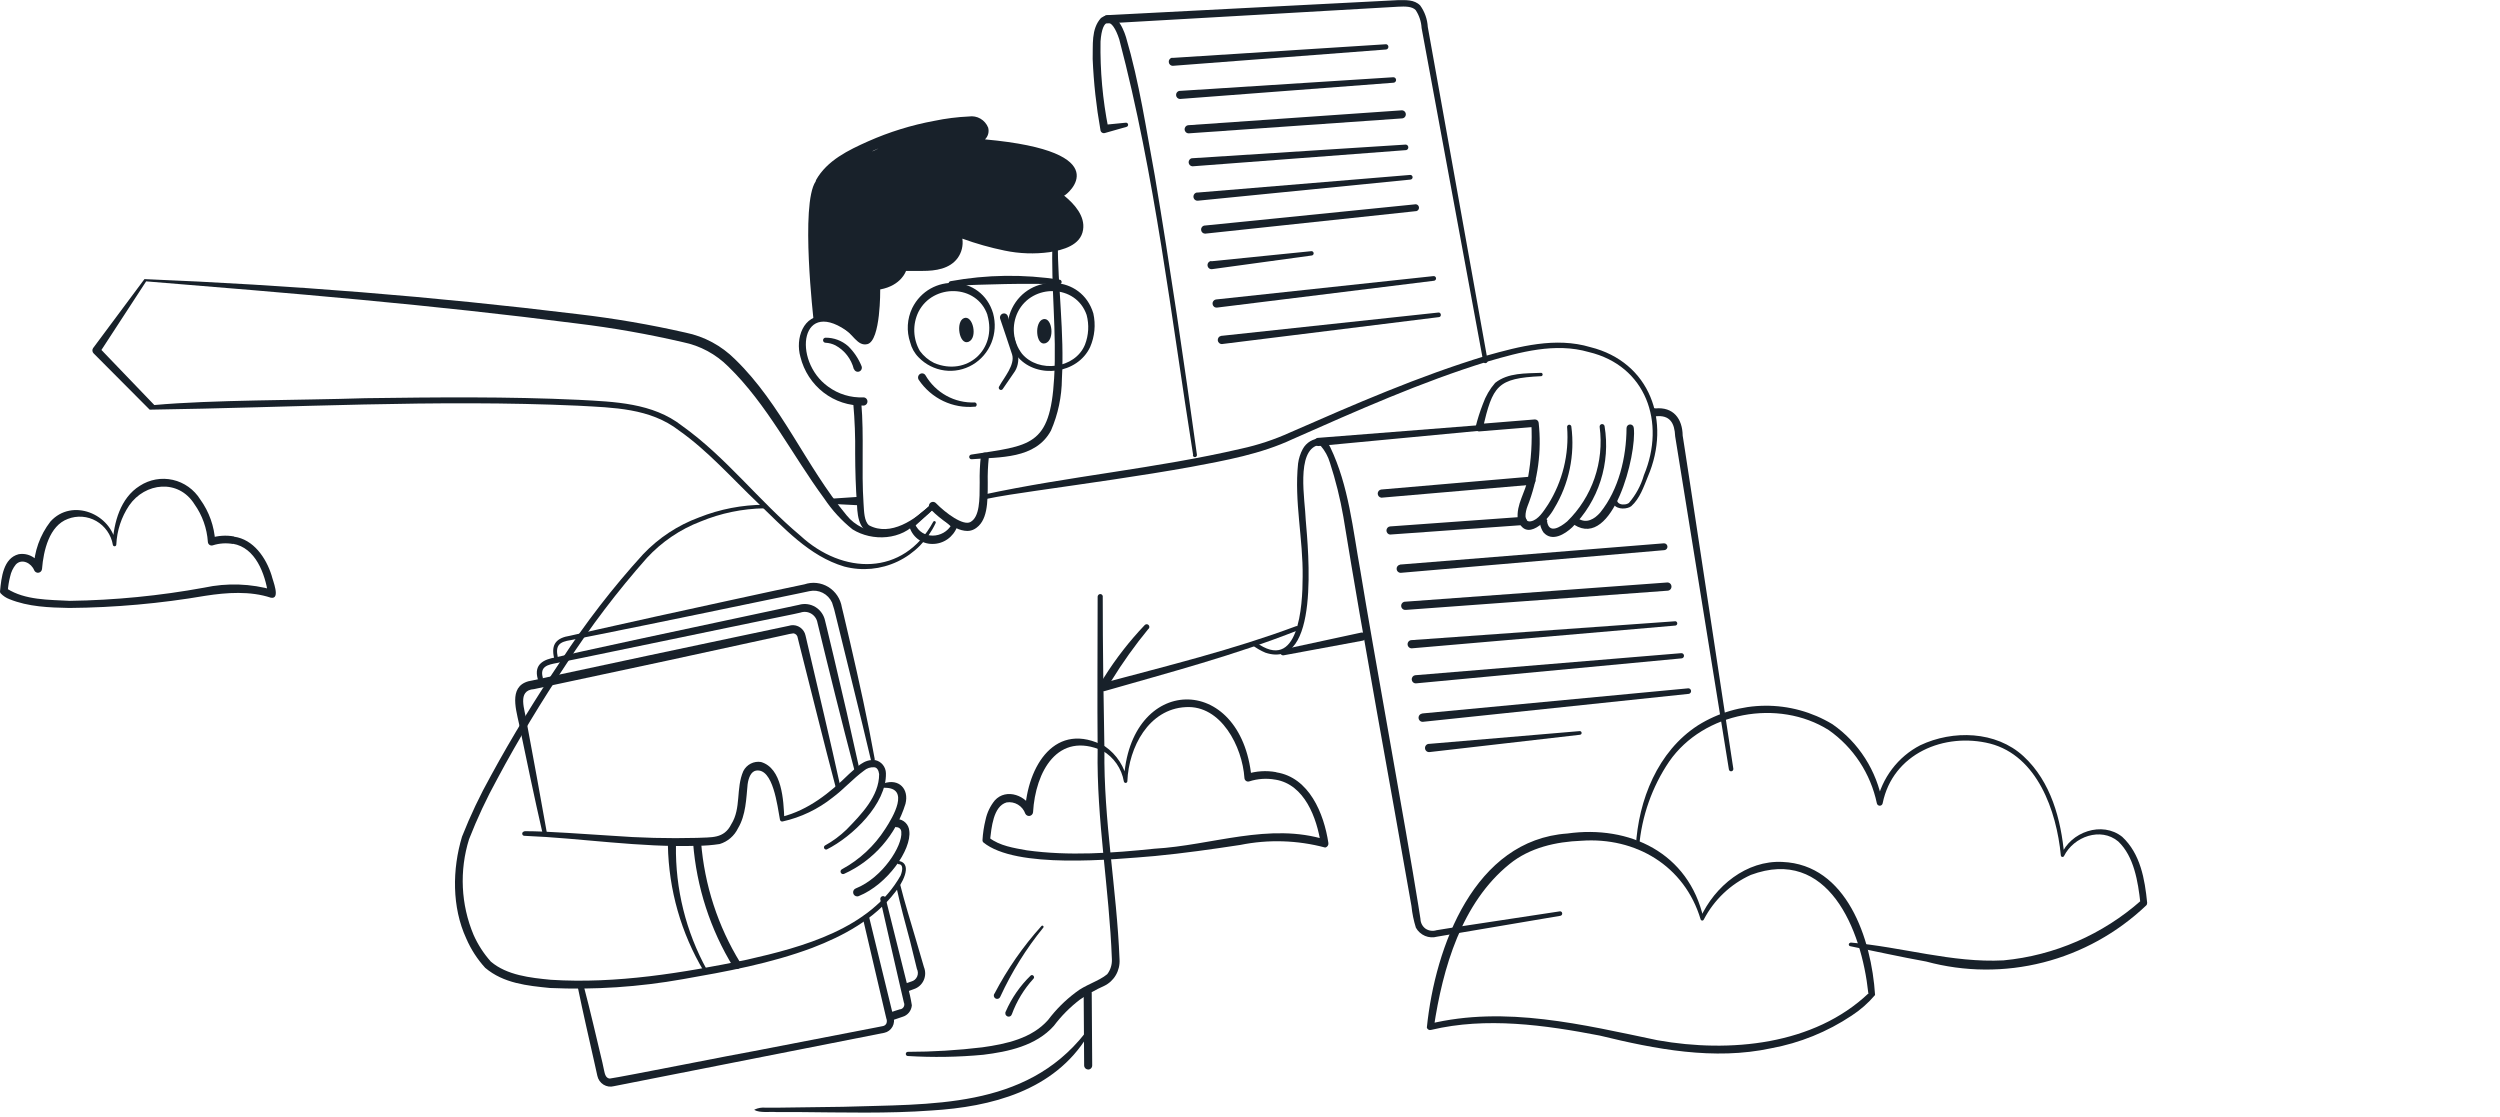 <svg xmlns="http://www.w3.org/2000/svg" width="499" height="223" viewBox="0 0 499 223" fill="none"><path d="M254.557 155.619C252.825 155.305 251.045 155.422 249.368 155.96C249.26 155.998 249.145 156.01 249.031 155.995C248.918 155.981 248.809 155.939 248.715 155.874C248.62 155.809 248.541 155.723 248.484 155.622C248.428 155.521 248.395 155.408 248.389 155.291C247.974 149.042 243.724 140.692 236.645 141.142C229.311 141.524 225.289 149.138 225.021 155.933C225.019 155.979 225.008 156.025 224.989 156.067C224.97 156.11 224.943 156.148 224.909 156.18C224.876 156.211 224.836 156.236 224.793 156.252C224.75 156.268 224.705 156.276 224.659 156.274C224.581 156.268 224.506 156.237 224.446 156.185C224.386 156.134 224.343 156.065 224.324 155.987C224.103 154.708 223.608 153.495 222.873 152.433C222.139 151.372 221.183 150.489 220.073 149.847C211.104 145.863 206.667 154.022 206.197 162.127C206.178 162.305 206.103 162.472 205.983 162.603C205.863 162.735 205.705 162.823 205.531 162.855C205.358 162.887 205.18 162.862 205.022 162.782C204.864 162.703 204.735 162.573 204.655 162.414C204.387 161.654 203.867 161.013 203.184 160.602C202.501 160.191 201.699 160.035 200.915 160.162C198.234 160.926 197.899 165.265 197.604 167.721L197.456 167.217C199.548 168.84 202.39 169.263 204.964 169.727C213.384 170.887 221.951 170.287 230.437 169.4C241.847 168.758 253.39 164.078 264.705 167.64L263.633 168.472C262.842 163.219 260.388 156.588 254.596 155.619H254.557ZM254.771 154.159C261.3 155.182 264.263 162.345 265.148 168.281C265.175 168.487 265.121 168.695 264.998 168.861C264.875 169.027 264.693 169.137 264.491 169.168C258.958 167.692 253.168 167.514 247.558 168.649C241.9 169.509 236.242 170.314 230.531 170.86C222.152 171.555 202.779 173.493 196.263 168.131C196.209 168.075 196.167 168.009 196.14 167.936C196.112 167.863 196.099 167.786 196.102 167.708C196.18 166.327 196.386 164.956 196.719 163.614C197.019 162.201 197.649 160.881 198.556 159.767C200.848 157.215 205.018 158.784 206.144 161.786L204.589 162.059C205.031 152.89 210.675 143.653 220.57 148.988C222.891 150.594 224.492 153.072 225.021 155.878H224.324C225.289 134.565 247.759 134.047 249.797 155.182L248.818 154.5C250.721 153.892 252.74 153.761 254.704 154.118L254.771 154.159Z" fill="#18212A"></path><path d="M46.491 108.578C45.148 108.342 43.769 108.435 42.469 108.851C42.36 108.887 42.244 108.896 42.131 108.879C42.018 108.863 41.91 108.82 41.815 108.754C41.721 108.688 41.642 108.601 41.586 108.5C41.53 108.398 41.497 108.285 41.49 108.169C41.309 105.452 40.38 102.841 38.809 100.637C35.618 95.548 28.941 96.298 25.777 100.896C24.228 103.2 23.341 105.898 23.216 108.687C23.216 108.781 23.18 108.872 23.114 108.938C23.049 109.005 22.96 109.042 22.868 109.042C22.775 109.042 22.687 109.005 22.621 108.938C22.556 108.872 22.519 108.781 22.519 108.687C22.338 107.707 21.948 106.778 21.376 105.968C20.804 105.158 20.064 104.485 19.209 103.997C18.354 103.509 17.404 103.218 16.426 103.144C15.448 103.071 14.466 103.216 13.55 103.571C9.836 104.935 8.683 109.874 8.388 113.558C8.374 113.741 8.3 113.914 8.179 114.05C8.058 114.186 7.896 114.277 7.719 114.31C7.541 114.342 7.359 114.315 7.198 114.23C7.038 114.146 6.91 114.011 6.833 113.845C6.27 112.399 4.38 111.416 3.173 112.658C2.601 113.36 2.205 114.194 2.02 115.087C1.777 116.039 1.62 117.011 1.551 117.993L1.403 117.502C5.036 119.807 9.729 119.698 13.925 119.93C22.919 119.8 31.887 118.919 40.739 117.297C45.325 116.309 50.079 116.473 54.589 117.774L53.516 118.593C52.9 114.5 51.009 109.301 46.491 108.537V108.578ZM46.705 107.118C50.593 107.65 53.1 111.321 54.213 114.855C54.428 115.851 56.077 119.671 54.066 119.303C49.963 117.938 45.271 118.252 40.981 118.921C32.013 120.459 22.939 121.271 13.845 121.349C9.823 121.267 5.667 121.131 1.873 119.589C1.226 119.343 0.641 118.957 0.156 118.457C0.095 118.393 0.05 118.315 0.024 118.229C-0.002 118.144 -0.007 118.053 0.009 117.965C0.277 115.318 0.639 111.43 3.709 110.625C4.651 110.459 5.62 110.631 6.452 111.111C7.283 111.591 7.925 112.35 8.268 113.258L6.712 113.531C6.801 110.103 7.977 106.795 10.064 104.103C14.354 99.341 22.251 102.534 23.163 108.619H22.466C22.707 104.307 24.021 99.382 27.909 96.967C28.877 96.338 29.957 95.91 31.088 95.707C32.218 95.503 33.377 95.529 34.498 95.783C35.619 96.036 36.68 96.512 37.62 97.184C38.56 97.855 39.36 98.709 39.975 99.696C41.739 102.138 42.773 105.047 42.952 108.073L41.973 107.391C43.507 106.901 45.135 106.794 46.719 107.077L46.705 107.118Z" fill="#18212A"></path><path d="M170.422 73.666C170.166 72.661 169.707 71.72 169.075 70.905C168.443 70.09 167.65 69.418 166.748 68.932C166.134 68.622 165.462 68.445 164.777 68.413C164.646 68.413 164.52 68.36 164.427 68.265C164.334 68.171 164.281 68.042 164.281 67.908C164.281 67.775 164.334 67.646 164.427 67.551C164.52 67.457 164.646 67.403 164.777 67.403C166.435 67.39 168.041 67.992 169.295 69.095C170.454 70.228 171.367 71.594 171.977 73.107C172.05 73.311 172.04 73.537 171.949 73.734C171.905 73.832 171.841 73.919 171.763 73.992C171.685 74.064 171.594 74.121 171.494 74.157C171.293 74.232 171.072 74.222 170.878 74.129C170.684 74.037 170.535 73.871 170.462 73.666H170.422Z" fill="#18212A"></path><path d="M194.595 81.171C192.428 81.376 190.246 80.989 188.276 80.049C186.305 79.108 184.617 77.649 183.386 75.822C183.266 75.642 183.22 75.422 183.257 75.207C183.295 74.993 183.414 74.802 183.588 74.676C183.673 74.613 183.769 74.569 183.871 74.544C183.974 74.52 184.08 74.516 184.183 74.534C184.287 74.552 184.386 74.591 184.475 74.648C184.564 74.705 184.64 74.779 184.7 74.867C185.706 76.604 187.157 78.029 188.897 78.99C190.638 79.952 192.603 80.413 194.581 80.325C194.684 80.343 194.777 80.398 194.844 80.479C194.91 80.56 194.947 80.662 194.947 80.768C194.947 80.874 194.91 80.977 194.844 81.058C194.777 81.139 194.684 81.193 194.581 81.212L194.595 81.171Z" fill="#18212A"></path><path d="M169.778 66.599C159.75 58.821 158.047 71.961 165.274 77.159C167.323 78.668 169.813 79.427 172.339 79.315C172.445 79.315 172.549 79.337 172.647 79.378C172.745 79.419 172.833 79.479 172.908 79.555C172.983 79.631 173.042 79.721 173.082 79.821C173.123 79.92 173.144 80.026 173.144 80.134C173.144 80.242 173.123 80.348 173.082 80.447C173.042 80.547 172.983 80.637 172.908 80.713C172.833 80.789 172.745 80.849 172.647 80.89C172.549 80.931 172.445 80.953 172.339 80.953C169.47 81.028 166.662 80.108 164.376 78.342C162.09 76.576 160.463 74.07 159.763 71.238C158.718 67.581 160.3 62.737 164.737 63.051C166.875 63.317 168.872 64.274 170.435 65.78C170.498 65.823 170.552 65.879 170.592 65.945C170.632 66.011 170.658 66.084 170.668 66.161C170.678 66.238 170.672 66.316 170.65 66.39C170.628 66.464 170.592 66.532 170.542 66.591C170.492 66.649 170.431 66.696 170.362 66.728C170.293 66.761 170.218 66.778 170.142 66.779C170.066 66.78 169.991 66.764 169.921 66.733C169.851 66.702 169.789 66.656 169.738 66.599H169.778Z" fill="#18212A"></path><path d="M167.941 65.152C170.288 66.626 171.119 69.177 173.13 68.686C175.811 68.018 175.691 57.771 175.691 57.771C179.927 56.993 180.839 54.073 180.839 54.073C180.839 54.073 183.078 54.073 184.177 54.073C186.724 54.073 189.54 53.677 191.135 51.522C191.947 50.405 192.289 49.006 192.087 47.633C194.843 48.635 197.665 49.433 200.534 50.021C203.476 50.634 206.499 50.74 209.476 50.334C212.158 49.911 215.71 48.97 216.18 45.873C216.622 43.144 214.45 40.702 212.399 39.05C212.989 38.887 223.527 30.277 196.605 27.821C196.91 27.525 197.13 27.15 197.241 26.737C197.352 26.323 197.35 25.887 197.236 25.474C196.935 24.719 196.393 24.09 195.697 23.686C195.002 23.283 194.193 23.129 193.401 23.25C191.076 23.355 188.763 23.646 186.483 24.123C181.936 24.962 177.5 26.336 173.264 28.217C169.363 29.963 165.086 32.01 162.887 35.926C162.854 36.02 162.827 36.115 162.806 36.212C159.709 40.756 162.404 63.992 162.404 63.992C162.404 63.992 164.455 62.983 167.941 65.152ZM175.275 29.677L174.336 30.127L174.055 30.209C174.457 30.018 174.859 29.827 175.275 29.663V29.677Z" fill="#18212A"></path><path d="M211.126 48.165C211.126 57.266 212.467 66.435 211.957 75.604C211.931 79.167 211.188 82.687 209.772 85.946C206.675 91.677 199.502 91.213 193.965 91.663C193.844 91.678 193.722 91.643 193.627 91.566C193.531 91.489 193.47 91.377 193.455 91.254C193.441 91.131 193.475 91.007 193.551 90.91C193.626 90.813 193.737 90.75 193.858 90.736C205.642 88.894 209.611 89.18 210.402 75.508C210.951 66.38 209.745 57.293 210.08 48.11C210.08 47.969 210.135 47.834 210.233 47.734C210.331 47.634 210.464 47.578 210.603 47.578C210.742 47.578 210.875 47.634 210.973 47.734C211.071 47.834 211.126 47.969 211.126 48.11V48.165Z" fill="#18212A"></path><path d="M193.079 105.976C190.049 105.976 186.148 102.088 185.652 101.569C185.575 101.494 185.514 101.404 185.473 101.304C185.431 101.205 185.41 101.098 185.41 100.989C185.41 100.881 185.431 100.774 185.473 100.674C185.514 100.575 185.575 100.485 185.652 100.409C185.805 100.259 186.009 100.174 186.222 100.174C186.435 100.174 186.639 100.259 186.792 100.409C188.803 102.47 192.289 105.008 193.71 104.189C195.546 103.152 195.546 99.823 195.546 96.316C195.507 94.557 195.583 92.798 195.774 91.049C195.787 90.943 195.821 90.841 195.874 90.748C195.926 90.656 195.996 90.575 196.08 90.51C196.164 90.445 196.259 90.398 196.361 90.371C196.463 90.344 196.569 90.338 196.673 90.353C196.884 90.381 197.076 90.492 197.207 90.664C197.338 90.835 197.396 91.052 197.37 91.268C197.189 92.944 197.117 94.63 197.155 96.316C197.155 100.328 197.155 104.121 194.474 105.622C194.046 105.857 193.566 105.979 193.079 105.976Z" fill="#18212A"></path><path d="M201.164 63.119L202.237 66.776C203.015 69.191 204.047 72.234 202.317 74.485L200.145 77.65C200.113 77.698 200.072 77.739 200.024 77.771C199.976 77.802 199.923 77.824 199.866 77.834C199.81 77.844 199.752 77.843 199.697 77.83C199.641 77.817 199.589 77.793 199.542 77.76C199.492 77.725 199.449 77.679 199.417 77.626C199.384 77.574 199.363 77.515 199.354 77.453C199.345 77.391 199.349 77.329 199.365 77.269C199.382 77.209 199.41 77.153 199.448 77.105C200.373 75.399 202.666 72.793 202.009 70.733C201.352 68.672 200.306 65.671 199.636 63.638C199.568 63.431 199.584 63.206 199.68 63.012C199.775 62.817 199.943 62.669 200.145 62.601C200.348 62.532 200.569 62.548 200.76 62.645C200.952 62.742 201.097 62.913 201.164 63.119Z" fill="#18212A"></path><path d="M171.91 80.325C172.5 87.147 171.91 93.764 172.366 100.559C172.473 102.169 172.487 103.998 173.438 104.844C177.742 107.163 182.703 103.711 185.84 100.641C186.282 100.109 187.073 100.86 186.591 101.337C183.655 104.339 179.686 107.15 175.262 106.795C171.669 106.563 171.159 103.684 171.052 100.682C170.797 97.326 170.703 93.86 170.69 90.558C170.735 87.22 170.61 83.882 170.315 80.557C170.302 80.348 170.368 80.142 170.5 79.981C170.632 79.82 170.819 79.717 171.024 79.693C171.228 79.668 171.434 79.724 171.598 79.85C171.763 79.975 171.875 80.159 171.91 80.366V80.325Z" fill="#18212A"></path><path d="M192.436 63.488C190.666 64.129 191.457 69.013 193.334 68.222C195.211 67.431 194.192 62.846 192.436 63.488Z" fill="#18212A"></path><path d="M208.243 63.706C206.419 64.156 206.701 69.095 208.645 68.522C210.589 67.949 210.053 63.255 208.243 63.706Z" fill="#18212A"></path><path d="M198.228 62.573C198.753 64.501 198.635 66.551 197.892 68.402C197.149 70.254 195.823 71.802 194.122 72.804C192.421 73.806 190.442 74.205 188.494 73.939C186.546 73.673 184.74 72.756 183.36 71.333C182.539 70.507 181.955 69.469 181.67 68.331C181.293 67.223 181.134 66.05 181.203 64.879C181.272 63.709 181.568 62.563 182.073 61.509C185.558 54.441 195.935 54.796 198.228 62.56V62.573ZM197.088 62.846C194.983 56.693 186.202 56.556 183.32 62.259C182.726 63.482 182.442 64.837 182.493 66.2C182.545 67.563 182.93 68.891 183.614 70.064C184.361 71.079 185.336 71.898 186.457 72.452C192.959 75.181 199.059 69.818 197.088 62.901V62.846Z" fill="#18212A"></path><path d="M218.231 62.56C218.732 64.809 218.506 67.164 217.588 69.273C215.081 74.635 207.13 75.686 203.242 71.36C202.108 70.029 201.386 68.386 201.166 66.638C200.947 64.89 201.24 63.115 202.009 61.536C205.495 54.468 215.898 54.796 218.231 62.56ZM216.89 62.86C214.786 56.706 206.058 56.542 203.175 62.246C202.518 63.575 202.246 65.068 202.391 66.549C202.535 68.03 203.091 69.438 203.993 70.61C207.278 74.526 214.571 73.639 216.555 68.809C217.296 66.915 217.414 64.828 216.89 62.86Z" fill="#18212A"></path><path d="M189.741 56.12C196.947 54.803 204.317 54.707 211.554 55.833C211.661 55.859 211.754 55.923 211.818 56.014C211.882 56.104 211.912 56.215 211.902 56.325C211.892 56.436 211.843 56.54 211.765 56.617C211.686 56.695 211.583 56.741 211.474 56.747C204.355 56.515 196.968 56.747 189.849 57.047C189.728 57.062 189.606 57.027 189.51 56.95C189.415 56.873 189.353 56.761 189.339 56.638C189.325 56.515 189.359 56.391 189.435 56.294C189.51 56.197 189.62 56.134 189.741 56.12Z" fill="#18212A"></path><path d="M326.104 85.4C326.734 90.736 321.948 109.633 314.239 104.762C314.079 104.652 313.968 104.481 313.932 104.288C313.896 104.095 313.936 103.895 314.044 103.732C314.153 103.569 314.32 103.457 314.51 103.42C314.7 103.382 314.897 103.424 315.057 103.534C316.692 104.53 318.248 103.629 319.414 102.292C323.101 97.721 324.629 91.295 324.656 85.455C324.656 85.26 324.732 85.072 324.868 84.934C325.004 84.796 325.188 84.718 325.38 84.718C325.572 84.718 325.756 84.796 325.892 84.934C326.028 85.072 326.104 85.26 326.104 85.455V85.4Z" fill="#18212A"></path><path d="M196.298 98.731C213.365 95.047 230.74 93.519 247.727 89.562C251.091 88.829 254.371 87.741 257.514 86.315C270.331 80.707 283.175 75.086 296.582 71.02C303.285 69.137 310.512 67.213 317.43 69.287C329.348 72.248 333.625 84.132 328.92 95.116C328.075 97.176 327.324 99.496 325.595 101.037C325.374 101.2 325.123 101.316 324.857 101.378C323.61 101.733 321.867 101.378 321.747 99.7C321.735 99.563 321.776 99.427 321.861 99.32C321.946 99.213 322.069 99.144 322.203 99.127C322.337 99.115 322.471 99.157 322.576 99.244C322.681 99.33 322.749 99.455 322.766 99.591C322.632 100.341 323.396 100.764 324.106 100.683C324.467 100.698 324.823 100.597 325.125 100.396C326.513 98.785 327.538 96.885 328.129 94.829C332.526 84.309 328.544 72.998 317.121 70.269C310.418 68.332 303.433 70.269 296.917 72.166C283.631 76.259 270.827 81.99 258.037 87.638C251.695 90.627 244.63 91.895 237.739 93.192C227.777 94.993 216.783 96.507 206.728 97.967C203.283 98.472 199.824 98.963 196.432 99.673C196.299 99.697 196.161 99.668 196.049 99.592C195.936 99.516 195.857 99.398 195.828 99.263C195.804 99.132 195.831 98.996 195.904 98.884C195.976 98.772 196.089 98.693 196.217 98.663L196.298 98.731Z" fill="#18212A"></path><path d="M308.782 104.011C309.144 106.645 311.383 105.267 312.804 104.08C315.267 101.68 317.138 98.723 318.266 95.449C319.393 92.175 319.745 88.676 319.293 85.237C319.27 85.105 319.299 84.969 319.375 84.859C319.45 84.749 319.565 84.673 319.695 84.65C319.825 84.626 319.959 84.656 320.067 84.733C320.175 84.81 320.248 84.927 320.272 85.059C320.875 88.706 320.602 92.447 319.477 95.964C318.352 99.48 316.407 102.667 313.809 105.253C312.362 106.617 309.787 108.227 308.071 106.263C307.535 105.499 306.811 103.534 308.071 103.37C308.259 103.351 308.447 103.407 308.595 103.527C308.743 103.647 308.839 103.821 308.862 104.011H308.782Z" fill="#18212A"></path><path d="M313.635 85.101C314.39 90.796 313.182 96.582 310.217 101.474C308.876 103.984 304.572 108.378 302.95 103.698C302.588 100.587 304.559 98.24 304.988 95.347C305.627 91.78 305.852 88.148 305.658 84.528L306.449 85.196L295.295 86.11C295.18 86.123 295.065 86.107 294.958 86.064C294.851 86.021 294.756 85.953 294.681 85.864C294.605 85.775 294.553 85.67 294.526 85.556C294.5 85.442 294.502 85.323 294.531 85.21C294.916 83.66 295.4 82.138 295.978 80.653C296.523 79.096 297.356 77.66 298.432 76.423C301.02 74.362 304.532 74.553 307.643 74.417C307.718 74.433 307.786 74.475 307.835 74.535C307.884 74.596 307.911 74.673 307.911 74.751C307.911 74.83 307.884 74.906 307.835 74.967C307.786 75.028 307.718 75.07 307.643 75.086C298.794 75.495 297.963 76.996 295.952 85.523L295.187 84.623L306.329 83.722C306.52 83.707 306.71 83.768 306.858 83.893C307.005 84.018 307.099 84.197 307.12 84.391C307.737 90.052 306.968 95.78 304.881 101.065C304.465 102.142 304.036 104.326 305.551 104.053C307.066 103.78 308.139 101.965 308.997 100.696C311.89 96.095 313.223 90.655 312.791 85.21C312.791 85.103 312.829 85.001 312.898 84.921C312.967 84.841 313.062 84.789 313.166 84.776C313.27 84.762 313.375 84.788 313.461 84.848C313.548 84.907 313.61 84.998 313.635 85.101Z" fill="#18212A"></path><path d="M183.159 104.039C180.088 107.832 174.109 108.132 170.167 105.663C167.98 103.916 166.072 101.835 164.509 99.495C158.034 90.695 153.154 80.734 145.351 73.148C142.874 70.677 139.743 68.993 136.341 68.304C129.342 66.676 122.261 65.428 115.131 64.566C86.521 60.868 57.763 58.48 29.018 56.147L29.26 56.024L19.875 70.419L19.781 69.368L30.802 80.844C42.466 79.793 59.452 79.916 72.926 79.479C87.124 79.288 101.322 79.138 115.534 79.806C122.599 80.189 130.281 80.393 136.14 84.991C144.975 91.295 151.491 100 159.736 106.904C168.183 114.723 180.303 115.091 186.256 104.175C186.271 104.14 186.294 104.107 186.322 104.081C186.351 104.054 186.384 104.034 186.421 104.021C186.457 104.009 186.496 104.004 186.534 104.007C186.573 104.01 186.61 104.021 186.644 104.039C186.704 104.076 186.748 104.134 186.768 104.202C186.787 104.27 186.782 104.343 186.752 104.407C185.175 107.783 182.493 110.495 179.166 112.078C175.839 113.661 172.075 114.018 168.518 113.085C161.466 110.998 156.452 105.322 151.25 100.369C146.048 95.416 141.315 89.999 135.537 85.933C129.745 81.444 122.438 81.376 115.427 80.98C86.963 79.684 58.246 81.362 29.877 81.771L18.682 70.528C18.548 70.395 18.464 70.219 18.445 70.029C18.425 69.84 18.471 69.65 18.575 69.491C18.575 69.491 28.831 55.724 28.831 55.71C57.642 56.884 86.682 59.19 115.4 62.71C122.609 63.553 129.769 64.783 136.851 66.394C140.572 67.152 143.996 68.996 146.705 71.702C155.983 80.68 160.836 93.069 169.001 102.879C172.299 106.973 179.11 107.559 182.756 103.698C182.783 103.669 182.815 103.645 182.851 103.629C182.886 103.613 182.925 103.605 182.964 103.605C183.003 103.605 183.042 103.613 183.078 103.629C183.114 103.645 183.145 103.669 183.172 103.698C183.221 103.749 183.249 103.817 183.249 103.889C183.249 103.96 183.221 104.029 183.172 104.08L183.159 104.039Z" fill="#18212A"></path><path d="M186.269 101.597C184.928 102.838 183.735 104.025 182.421 105.171L182.609 104.544C183.95 107.778 188.361 107.573 189.956 104.68L190.104 105.363C188.763 104.148 187.543 102.907 186.269 101.597ZM186.269 100.382C187.811 101.747 189.379 103.111 190.894 104.476C190.985 104.557 191.048 104.666 191.074 104.786C191.101 104.906 191.089 105.031 191.042 105.144C190.662 106.154 189.989 107.022 189.112 107.634C188.236 108.245 187.198 108.572 186.135 108.569C185.06 108.587 184.011 108.232 183.16 107.563C182.31 106.893 181.709 105.949 181.456 104.885C181.422 104.777 181.42 104.66 181.451 104.551C181.482 104.442 181.545 104.344 181.63 104.271C183.132 102.907 184.714 101.638 186.269 100.396V100.382Z" fill="#18212A"></path><path d="M369.341 188.129C379.584 188.989 389.612 192.223 399.896 191.691C410.079 190.728 419.708 186.533 427.42 179.697L427.219 180.229C426.75 175.999 425.959 170.937 422.795 167.949C419.322 165.043 413.919 166.967 411.975 170.869C411.942 170.934 411.889 170.986 411.824 171.018C411.759 171.05 411.686 171.059 411.616 171.046C411.545 171.032 411.48 170.995 411.432 170.941C411.383 170.888 411.353 170.819 411.345 170.746C410.487 161.809 406.626 150.866 397.228 148.424C388.111 146.132 377.787 150.389 375.776 160.349C375.748 160.483 375.675 160.603 375.57 160.689C375.465 160.775 375.335 160.822 375.2 160.822C375.065 160.822 374.935 160.775 374.83 160.689C374.725 160.603 374.652 160.483 374.623 160.349C373.373 154.403 369.934 149.169 365.011 145.722C354.996 139.405 340.06 142.066 333.169 151.999C329.747 157.057 327.677 162.935 327.163 169.054C327.163 169.477 326.452 169.423 326.506 169.054C327.015 159.694 330.877 149.952 338.934 144.767C342.961 142.252 347.586 140.902 352.311 140.864C357.036 140.825 361.682 142.099 365.748 144.549C368.35 146.356 370.572 148.672 372.287 151.361C374.002 154.05 375.174 157.059 375.736 160.213H374.583C375.105 157.764 376.157 155.465 377.662 153.482C379.167 151.5 381.088 149.883 383.284 148.752C389.787 145.668 398.394 145.873 403.891 150.948C409.388 156.024 411.399 163.597 412.029 170.774C412.029 170.774 411.385 170.665 411.399 170.651C413.262 166.039 419.604 163.829 423.599 167.035C427.232 170.419 428.104 175.481 428.573 180.202C428.578 180.3 428.563 180.398 428.529 180.49C428.494 180.582 428.441 180.665 428.372 180.734C422.584 186.231 415.518 190.142 407.838 192.099C400.158 194.056 392.115 193.995 384.464 191.923C379.369 191.008 374.315 189.876 369.261 188.853C369.183 188.83 369.117 188.779 369.073 188.71C369.029 188.641 369.011 188.558 369.023 188.477C369.034 188.396 369.074 188.321 369.135 188.267C369.196 188.214 369.274 188.184 369.355 188.184L369.341 188.129Z" fill="#18212A"></path><path d="M259.042 125.815C246.48 130.782 233.421 134.22 220.47 137.945C220.264 138.001 220.044 137.972 219.859 137.863C219.675 137.754 219.54 137.575 219.485 137.365C219.43 137.155 219.459 136.932 219.566 136.744C219.673 136.556 219.848 136.418 220.055 136.362C233.006 132.883 246.118 129.69 258.707 124.983C258.814 124.944 258.932 124.949 259.035 124.996C259.139 125.043 259.221 125.13 259.264 125.237C259.307 125.344 259.308 125.463 259.267 125.571C259.226 125.679 259.145 125.766 259.042 125.815Z" fill="#18212A"></path><path d="M372.908 198.186C371.567 185.51 364.863 168.905 349.459 174.635C345.44 176.454 342.135 179.591 340.074 183.545C340.048 183.607 340.005 183.659 339.95 183.696C339.895 183.733 339.831 183.752 339.766 183.752C339.7 183.752 339.636 183.733 339.581 183.696C339.526 183.659 339.483 183.607 339.457 183.545C336.24 172.739 326.412 167.049 315.673 167.813C310.605 168.004 305.336 169.177 301.301 172.466C291.728 180.202 287.974 193.192 286.191 205.062C286.191 205.062 285.306 204.353 285.306 204.366C300.456 200.682 315.955 204.53 330.89 207.641C345.262 210.193 362.075 208.623 373.001 198.226L372.908 198.186ZM374.248 198.622C372.9 200.208 371.333 201.587 369.596 202.715C364.718 205.966 359.246 208.184 353.508 209.238C342.098 211.694 330.434 209.415 319.306 206.7C308.34 204.585 296.622 202.947 285.655 205.567C285.569 205.596 285.478 205.608 285.387 205.6C285.296 205.592 285.208 205.566 285.128 205.523C285.048 205.479 284.977 205.42 284.92 205.348C284.863 205.275 284.821 205.192 284.797 205.103C286.459 188.853 294.316 167.663 312.844 166.367C325.206 164.634 337.071 170.201 340.02 183.299C340.02 183.299 339.377 183.299 339.39 183.218C342.232 176.873 348.641 171.674 355.774 172.043C368.617 172.561 373.551 187.42 374.262 198.581L374.248 198.622Z" fill="#18212A"></path><path d="M104.661 165.903C109.648 165.903 116.901 166.517 121.956 166.803C127.67 167.241 133.402 167.387 139.13 167.24C141.959 167.076 144.493 167.485 145.967 164.511C147.978 161.318 146.852 157.361 148.367 153.909C148.694 153.268 149.21 152.748 149.843 152.422C150.475 152.097 151.193 151.982 151.893 152.094C156.117 153.336 156.398 159.749 156.546 163.433C156.36 163.316 156.181 163.189 156.009 163.051C161.372 161.686 165.622 158.262 169.51 154.455C171.025 153.186 172.42 151.453 174.712 151.726C175.304 151.855 175.835 152.184 176.22 152.66C176.604 153.136 176.82 153.73 176.83 154.346C176.991 160.445 170.127 166.994 165.032 169.546C164.933 169.58 164.826 169.577 164.729 169.537C164.632 169.496 164.553 169.421 164.507 169.325C164.461 169.23 164.451 169.12 164.478 169.018C164.506 168.915 164.569 168.826 164.657 168.768C166.228 167.902 167.679 166.828 168.974 165.575C171.87 162.601 175.49 158.93 175.476 154.509C175.382 153.745 175.034 153.145 174.457 153.145C173.726 153.1 173.005 153.344 172.446 153.827C170.247 155.437 168.424 157.525 166.212 159.176C163.274 161.517 159.855 163.154 156.21 163.965C156.149 163.979 156.086 163.979 156.025 163.966C155.963 163.953 155.905 163.927 155.855 163.89C155.804 163.853 155.762 163.805 155.731 163.749C155.7 163.694 155.68 163.633 155.674 163.569C155.165 160.922 154.333 153.241 150.888 153.814C149.923 154.005 149.413 155.178 149.225 156.542C148.944 159.367 148.89 162.682 147.308 165.316C146.945 166.07 146.433 166.74 145.803 167.282C145.173 167.825 144.439 168.229 143.648 168.468C142.174 168.693 140.687 168.812 139.197 168.822C127.627 169.191 116.15 167.294 104.674 166.83C104.615 166.832 104.557 166.822 104.503 166.8C104.448 166.778 104.398 166.745 104.357 166.703C104.316 166.66 104.283 166.61 104.261 166.555C104.24 166.499 104.23 166.44 104.232 166.38C104.238 166.268 104.286 166.162 104.365 166.084C104.445 166.005 104.55 165.96 104.661 165.957V165.903Z" fill="#18212A"></path><path d="M176.442 156.352C179.418 155.342 181.483 157.471 180.732 160.445C179.78 163.529 178.193 166.371 176.078 168.782C173.963 171.194 171.368 173.119 168.465 174.431C168.342 174.483 168.204 174.484 168.081 174.433C167.958 174.382 167.859 174.283 167.808 174.158C167.756 174.033 167.755 173.892 167.806 173.767C167.856 173.642 167.953 173.542 168.076 173.489C171.579 171.589 174.549 168.814 176.71 165.425C178.252 163.065 181.684 157.239 176.589 157.239C176.464 157.249 176.34 157.211 176.241 157.131C176.143 157.052 176.078 156.937 176.059 156.811C176.04 156.684 176.069 156.555 176.14 156.45C176.211 156.344 176.319 156.27 176.442 156.243V156.352Z" fill="#18212A"></path><path d="M171.093 178.919C170.904 178.921 170.721 178.855 170.576 178.733C170.43 178.612 170.331 178.442 170.296 178.253C170.261 178.065 170.292 177.87 170.383 177.703C170.475 177.535 170.622 177.406 170.797 177.337C176.16 175.195 180.182 168.795 179.901 166.08C179.903 165.953 179.88 165.828 179.833 165.71C179.787 165.593 179.718 165.486 179.631 165.396C179.543 165.306 179.439 165.234 179.325 165.185C179.21 165.136 179.087 165.111 178.962 165.111C178.853 165.104 178.747 165.075 178.649 165.025C178.552 164.974 178.465 164.904 178.395 164.819C178.325 164.733 178.273 164.634 178.241 164.528C178.21 164.421 178.201 164.309 178.214 164.199C178.226 164.088 178.261 163.981 178.316 163.885C178.37 163.789 178.444 163.705 178.532 163.638C178.619 163.572 178.719 163.524 178.826 163.498C178.932 163.472 179.042 163.469 179.15 163.488C179.757 163.529 180.328 163.792 180.76 164.228C181.191 164.664 181.452 165.245 181.496 165.862C181.965 169.573 177.152 176.545 171.387 178.865C171.294 178.903 171.193 178.921 171.093 178.919Z" fill="#18212A"></path><path d="M110.613 131.396C109.903 128.503 111.163 127.303 113.791 126.893L119.449 125.611L130.777 123.086C136.06 121.94 155.621 117.629 160.568 116.633C161.354 116.365 162.189 116.274 163.013 116.366C163.838 116.459 164.632 116.732 165.343 117.168C166.053 117.604 166.662 118.192 167.127 118.891C167.592 119.591 167.902 120.384 168.036 121.217L168.384 122.65L169.725 128.394C171.495 136.062 173.197 143.73 174.592 151.494C174.613 151.597 174.593 151.705 174.536 151.793C174.48 151.881 174.391 151.943 174.29 151.965C174.188 151.987 174.083 151.966 173.996 151.909C173.909 151.851 173.849 151.761 173.827 151.658C171.602 142.175 169.162 132.556 166.842 123.005C166.643 122.08 166.388 121.168 166.078 120.276C165.693 119.429 165.035 118.741 164.213 118.326C163.392 117.912 162.455 117.796 161.56 117.997L159.428 118.447C149.105 120.603 129.933 124.574 119.636 126.634L113.938 127.766C111.699 128.108 110.801 128.749 111.337 131.191C111.471 131.696 110.654 131.86 110.573 131.341L110.613 131.396Z" fill="#18212A"></path><path d="M107.329 135.489C106.524 132.569 108.535 131.614 110.908 131.205L116.446 129.963L127.546 127.548L159.469 120.726C160.02 120.563 160.599 120.519 161.168 120.595C161.737 120.672 162.285 120.867 162.776 121.17C163.267 121.473 163.692 121.875 164.022 122.353C164.353 122.831 164.583 123.373 164.697 123.946L165.032 125.31L166.373 130.918C168.161 138.405 169.877 145.909 171.521 153.432C171.537 153.499 171.54 153.569 171.529 153.637C171.518 153.705 171.493 153.77 171.457 153.829C171.421 153.887 171.373 153.938 171.318 153.977C171.262 154.017 171.199 154.045 171.133 154.059C171.001 154.084 170.866 154.057 170.754 153.983C170.641 153.91 170.561 153.795 170.529 153.664C167.982 143.962 165.528 134.057 163.169 124.314C163.105 123.94 162.963 123.584 162.751 123.27C162.539 122.957 162.264 122.694 161.943 122.5C161.622 122.305 161.263 122.184 160.891 122.144C160.52 122.104 160.144 122.146 159.79 122.268L158.45 122.568L150.07 124.287C142.737 125.815 123.819 129.745 116.714 131.205L111.15 132.337C109.38 132.665 107.704 133.006 108.348 135.257C108.378 135.393 108.354 135.535 108.281 135.653C108.208 135.771 108.092 135.854 107.959 135.885C107.825 135.916 107.686 135.891 107.57 135.817C107.454 135.743 107.372 135.625 107.342 135.489H107.329Z" fill="#18212A"></path><path d="M108.294 166.312C106.685 159.326 105.063 151.508 103.601 144.481C102.864 141.097 101.47 136.485 106.283 135.816L111.645 134.643C121.942 132.419 137.199 129.185 147.549 127.002L156.532 125.106L157.43 124.915C158.047 124.707 158.718 124.741 159.311 125.011C159.904 125.282 160.376 125.768 160.635 126.375C160.836 126.907 160.97 127.739 161.117 128.285C163.37 137.986 165.702 147.66 167.821 157.375C167.845 157.496 167.822 157.622 167.757 157.726C167.692 157.83 167.59 157.905 167.472 157.934C167.413 157.948 167.352 157.95 167.292 157.94C167.233 157.929 167.175 157.907 167.124 157.874C167.073 157.841 167.029 157.798 166.994 157.747C166.959 157.697 166.935 157.64 166.922 157.579C164.389 148.028 162.015 138.313 159.562 128.68C159.495 128.394 159.294 127.616 159.227 127.316C159.207 127.089 159.111 126.875 158.955 126.711C158.798 126.547 158.592 126.443 158.369 126.415C157.845 126.484 157.326 126.584 156.814 126.716L155.017 127.111C141.878 129.99 125.133 133.62 111.954 136.403L106.591 137.549C103.092 137.781 104.808 141.724 105.116 144.099C106.457 151.207 107.878 159.107 109.138 166.148C109.163 166.269 109.14 166.396 109.073 166.499C109.007 166.603 108.902 166.675 108.783 166.701C108.664 166.726 108.54 166.702 108.438 166.634C108.336 166.566 108.265 166.46 108.24 166.339L108.294 166.312Z" fill="#18212A"></path><path d="M179.7 176.654C180.477 179.82 181.898 184.418 182.823 187.57L184.419 193.028C184.589 193.444 184.673 193.892 184.666 194.344C184.658 194.795 184.56 195.24 184.376 195.651C184.193 196.062 183.928 196.43 183.598 196.732C183.269 197.034 182.882 197.264 182.461 197.407L181.121 197.899C180.92 197.973 180.698 197.963 180.505 197.871C180.311 197.779 180.161 197.612 180.088 197.407C180.016 197.203 180.025 196.977 180.116 196.78C180.206 196.583 180.37 196.431 180.571 196.357C180.571 196.357 181.912 195.893 181.912 195.907C182.164 195.84 182.399 195.717 182.598 195.545C182.798 195.373 182.956 195.158 183.062 194.915C183.168 194.672 183.218 194.408 183.209 194.143C183.2 193.877 183.133 193.617 183.011 193.382L181.67 187.925L180.222 182.467C179.753 180.611 179.284 178.769 178.882 176.886C178.859 176.776 178.88 176.661 178.94 176.566C179 176.471 179.095 176.405 179.204 176.381C179.312 176.358 179.425 176.379 179.518 176.441C179.611 176.502 179.676 176.599 179.7 176.709V176.654Z" fill="#18212A"></path><path d="M147.053 193.424C146.919 193.424 146.786 193.39 146.669 193.323C146.551 193.256 146.453 193.159 146.383 193.042C141.775 185.544 139.016 177.025 138.339 168.209C138.33 168.102 138.342 167.994 138.374 167.892C138.406 167.79 138.458 167.695 138.527 167.614C138.596 167.533 138.68 167.466 138.774 167.418C138.868 167.37 138.971 167.342 139.076 167.335C139.182 167.324 139.288 167.335 139.389 167.367C139.49 167.399 139.584 167.452 139.664 167.522C139.745 167.593 139.81 167.679 139.857 167.776C139.903 167.873 139.929 167.978 139.934 168.086C140.607 176.632 143.293 184.888 147.764 192.155C147.821 192.246 147.859 192.348 147.877 192.454C147.895 192.561 147.892 192.67 147.868 192.775C147.845 192.88 147.801 192.98 147.739 193.067C147.677 193.155 147.599 193.23 147.509 193.287C147.376 193.383 147.216 193.431 147.053 193.424Z" fill="#18212A"></path><path d="M140.471 193.846C135.95 186.267 133.48 177.605 133.312 168.741C133.312 168.523 133.396 168.315 133.547 168.162C133.698 168.008 133.903 167.922 134.116 167.922C134.329 167.922 134.534 168.008 134.685 168.162C134.836 168.315 134.92 168.523 134.92 168.741C134.785 177.412 136.908 185.966 141.074 193.532C141.117 193.614 141.127 193.708 141.102 193.797C141.077 193.885 141.019 193.961 140.941 194.007C140.863 194.053 140.77 194.066 140.682 194.044C140.595 194.021 140.519 193.965 140.471 193.887V193.846Z" fill="#18212A"></path><path d="M176.75 179.22C177.729 183.122 180.196 193.001 181.134 196.766C181.509 198.042 181.799 199.341 182.005 200.655C181.963 201.189 181.761 201.697 181.425 202.11C181.089 202.522 180.636 202.82 180.129 202.961L178.198 203.616C178.097 203.65 177.991 203.664 177.886 203.656C177.78 203.649 177.677 203.62 177.583 203.572C177.488 203.524 177.404 203.457 177.334 203.376C177.265 203.294 177.212 203.2 177.179 203.098C177.144 202.995 177.129 202.885 177.137 202.777C177.144 202.668 177.173 202.562 177.222 202.465C177.271 202.368 177.339 202.282 177.421 202.213C177.504 202.143 177.599 202.091 177.702 202.061L179.646 201.447H179.74C179.881 201.417 180.014 201.356 180.129 201.266C180.244 201.177 180.337 201.062 180.401 200.93C180.466 200.799 180.5 200.654 180.502 200.507C180.503 200.36 180.472 200.215 180.41 200.082L179.726 197.135C178.868 193.383 176.562 183.368 175.704 179.506C175.687 179.367 175.72 179.226 175.799 179.11C175.877 178.994 175.994 178.912 176.128 178.878C176.262 178.844 176.403 178.862 176.525 178.927C176.647 178.993 176.742 179.102 176.79 179.233L176.75 179.22Z" fill="#18212A"></path><path d="M173.465 182.999C174.659 187.911 177.139 198.008 178.306 202.852C178.426 203.19 178.474 203.55 178.445 203.909C178.416 204.267 178.312 204.615 178.139 204.929C177.966 205.242 177.728 205.514 177.442 205.725C177.156 205.937 176.829 206.083 176.482 206.154L126.353 216.046L122.559 216.796C122.209 216.894 121.842 216.917 121.482 216.866C121.122 216.815 120.776 216.69 120.465 216.499C120.155 216.307 119.885 216.053 119.673 215.753C119.462 215.452 119.312 215.111 119.234 214.75C119.127 214.272 118.845 212.948 118.725 212.457C117.585 207.368 116.379 202.183 115.333 197.08C115.301 196.921 115.333 196.755 115.421 196.62C115.509 196.484 115.646 196.39 115.802 196.357C115.878 196.339 115.956 196.336 116.033 196.349C116.11 196.362 116.183 196.39 116.249 196.432C116.316 196.473 116.373 196.528 116.418 196.593C116.463 196.657 116.495 196.73 116.513 196.807C117.853 201.842 119.02 207.013 120.24 212.089L120.575 213.658C120.722 214.327 120.883 215.2 121.701 215.282C124.088 214.968 147.375 210.315 150.338 209.824L174.659 205.117L176.187 204.816C176.338 204.795 176.482 204.739 176.608 204.651C176.734 204.564 176.837 204.447 176.911 204.312C176.981 204.15 177.017 203.976 177.017 203.8C177.017 203.624 176.981 203.449 176.911 203.288L176.549 201.76C175.637 197.858 173.184 187.406 172.246 183.367C172.208 183.208 172.234 183.04 172.319 182.901C172.403 182.761 172.538 182.662 172.695 182.624C172.851 182.586 173.016 182.613 173.153 182.698C173.29 182.784 173.388 182.922 173.425 183.081L173.465 182.999Z" fill="#18212A"></path><path d="M165.93 99.536L171.012 99.195C171.225 99.195 171.43 99.281 171.581 99.435C171.731 99.588 171.816 99.796 171.816 100.013C171.816 100.231 171.731 100.439 171.581 100.592C171.43 100.746 171.225 100.832 171.012 100.832L165.93 100.573C165.795 100.573 165.666 100.518 165.57 100.421C165.475 100.324 165.421 100.192 165.421 100.054C165.421 99.917 165.475 99.785 165.57 99.688C165.666 99.591 165.795 99.536 165.93 99.536Z" fill="#18212A"></path><path d="M179.418 171.838C182.408 172.438 179.847 176.695 178.694 178.046C174.511 183.504 168.33 186.82 162.123 189.194C153.77 192.318 145.029 193.915 136.301 195.443C127.55 197.005 118.658 197.596 109.782 197.203C105.277 196.753 100.518 196.289 96.844 193.178C95.272 191.456 93.993 189.477 93.064 187.324C90.181 181.075 90.261 173.489 92.219 166.994C93.875 162.794 95.81 158.714 98.011 154.782C102.288 146.91 106.993 139.282 111.967 131.86C116.853 124.346 122.333 117.25 128.351 110.643C131.477 107.351 135.302 104.831 139.532 103.275C143.695 101.62 148.122 100.764 152.591 100.75C152.683 100.75 152.772 100.788 152.837 100.854C152.903 100.921 152.939 101.011 152.939 101.105C152.936 101.201 152.896 101.291 152.829 101.357C152.761 101.423 152.671 101.46 152.577 101.46C148.208 101.528 143.889 102.421 139.841 104.093C135.767 105.652 132.098 108.14 129.115 111.366C123.234 118.005 117.856 125.089 113.027 132.556C108.106 139.978 103.467 147.565 99.258 155.465C97.122 159.346 95.241 163.366 93.627 167.499C91.666 173.77 91.984 180.549 94.525 186.601C95.392 188.552 96.555 190.352 97.971 191.936C101.175 194.665 105.854 195.17 109.956 195.566C123.028 196.398 136.274 194.201 149.105 191.554C160.125 189.057 173.801 185.373 179.767 174.744C180.142 173.789 180.356 172.534 179.391 172.493C179.341 172.495 179.291 172.486 179.244 172.466C179.197 172.447 179.156 172.417 179.121 172.38C179.087 172.342 179.061 172.297 179.046 172.248C179.03 172.2 179.025 172.148 179.031 172.097C179.037 172.046 179.053 171.997 179.08 171.953C179.106 171.909 179.141 171.872 179.183 171.843C179.225 171.815 179.273 171.796 179.322 171.788C179.372 171.78 179.423 171.783 179.472 171.797L179.418 171.838Z" fill="#18212A"></path><path d="M229.239 125.501C226.532 128.795 224.051 132.274 221.811 135.912C221.574 136.496 221.217 137.021 220.765 137.454C220.666 137.526 220.549 137.569 220.427 137.579C220.305 137.588 220.183 137.563 220.074 137.507C219.965 137.451 219.873 137.365 219.808 137.26C219.743 137.154 219.708 137.033 219.706 136.908C219.79 136.254 220.04 135.634 220.43 135.107C222.766 131.4 225.461 127.94 228.474 124.778C228.568 124.67 228.701 124.604 228.843 124.595C228.914 124.59 228.984 124.6 229.051 124.623C229.117 124.647 229.179 124.683 229.232 124.731C229.285 124.778 229.328 124.836 229.359 124.9C229.39 124.965 229.408 125.035 229.412 125.106C229.417 125.178 229.407 125.249 229.384 125.317C229.361 125.385 229.325 125.448 229.279 125.501H229.239Z" fill="#18212A"></path><path d="M238.154 90.858C233.743 63.16 230.552 34.998 223.406 7.859C221.945 3.357 220.001 3.37 219.666 8.296C219.568 14.099 220.089 19.895 221.221 25.583L220.296 24.928L224.693 24.492C224.801 24.475 224.91 24.501 224.999 24.565C225.087 24.629 225.147 24.726 225.167 24.835C225.186 24.943 225.163 25.055 225.102 25.147C225.041 25.238 224.947 25.302 224.841 25.324L220.577 26.538C220.473 26.578 220.361 26.591 220.25 26.577C220.139 26.563 220.034 26.522 219.942 26.458C219.85 26.394 219.774 26.308 219.722 26.208C219.669 26.108 219.641 25.997 219.639 25.884C218.81 21.222 218.295 16.508 218.097 11.775C218.191 9.046 217.749 5.799 219.76 3.589C222.441 1.678 224.13 5.39 224.747 7.409C227.428 16.496 228.769 25.761 230.499 35.066C233.609 53.582 236.331 72.165 238.905 90.763C238.914 90.818 238.913 90.874 238.9 90.928C238.887 90.982 238.864 91.033 238.831 91.078C238.799 91.123 238.758 91.16 238.71 91.188C238.663 91.216 238.611 91.234 238.556 91.24C238.448 91.256 238.338 91.228 238.25 91.161C238.162 91.095 238.104 90.996 238.087 90.886L238.154 90.858Z" fill="#18212A"></path><path d="M250.623 128.162C259.23 134.507 260.008 120.945 260.008 115.132C260.115 107.546 258.305 100.123 259.096 92.523C259.23 91.504 259.549 90.519 260.034 89.617C260.384 88.978 260.896 88.446 261.516 88.077C262.136 87.707 262.842 87.513 263.56 87.516C263.98 87.657 264.368 87.882 264.702 88.177C265.036 88.472 265.308 88.832 265.504 89.235C269.232 96.971 270.023 105.69 271.551 114.04C273.991 129.049 280.694 165.657 283.094 180.68L283.523 183.409C283.531 183.791 283.626 184.166 283.801 184.505C283.975 184.843 284.224 185.136 284.529 185.36C284.848 185.574 285.209 185.713 285.587 185.767C285.965 185.821 286.35 185.79 286.714 185.674L289.396 185.237L311.316 181.908C311.373 181.896 311.431 181.896 311.488 181.909C311.544 181.922 311.597 181.946 311.644 181.981C311.691 182.015 311.73 182.059 311.759 182.11C311.788 182.161 311.806 182.218 311.812 182.276C311.832 182.394 311.804 182.514 311.737 182.612C311.669 182.709 311.566 182.775 311.45 182.795C310.109 183.027 287.318 186.888 286.862 186.956C286.059 187.182 285.205 187.129 284.435 186.806C283.665 186.482 283.023 185.906 282.612 185.169C282.172 183.762 281.875 182.312 281.727 180.844C277.209 154.987 272.342 128.995 268.132 103.139C267.496 99.48 266.6 95.873 265.451 92.346C265.085 91.112 264.463 89.972 263.627 89.003C263.453 88.88 263.359 88.812 263.198 88.826C258.586 89.876 260.517 100 260.624 103.766C261.12 109.797 263.574 133.92 252.58 130.277C251.691 129.903 250.85 129.422 250.073 128.845C250.024 128.812 249.982 128.769 249.95 128.719C249.918 128.669 249.896 128.613 249.886 128.554C249.876 128.496 249.878 128.435 249.891 128.377C249.905 128.319 249.93 128.265 249.966 128.217C250.035 128.122 250.138 128.058 250.253 128.038C250.367 128.017 250.485 128.042 250.582 128.108L250.623 128.162Z" fill="#18212A"></path><path d="M330.367 81.526C334.001 81.157 335.824 83.572 335.864 86.984C335.864 86.574 345.973 153.527 345.973 153.432C345.989 153.551 345.958 153.672 345.888 153.768C345.818 153.865 345.714 153.93 345.598 153.95C345.482 153.97 345.363 153.942 345.268 153.873C345.172 153.804 345.108 153.7 345.088 153.582C345.088 153.582 334.362 87.106 334.362 87.079C334.255 84.432 333.303 82.781 330.488 83.095C330.382 83.101 330.276 83.086 330.177 83.051C330.077 83.016 329.984 82.96 329.905 82.889C329.826 82.817 329.762 82.731 329.716 82.634C329.67 82.537 329.643 82.431 329.637 82.324C329.63 82.216 329.645 82.109 329.68 82.007C329.715 81.905 329.769 81.811 329.839 81.731C329.909 81.651 329.995 81.585 330.09 81.538C330.185 81.491 330.288 81.464 330.394 81.457L330.367 81.526Z" fill="#18212A"></path><path d="M296.045 72.111L283.751 5.594C283.679 4.317 283.271 3.082 282.571 2.019C281.861 1.255 280.453 1.269 279.112 1.337L254.229 2.77L221.02 4.667C220.807 4.677 220.598 4.602 220.439 4.456C220.281 4.31 220.186 4.106 220.175 3.889C220.165 3.672 220.239 3.459 220.383 3.298C220.526 3.137 220.726 3.04 220.939 3.029L254.149 1.31L279.045 0.027C280.547 0.027 282.276 -0.123 283.47 1.092C284.371 2.341 284.897 3.829 284.985 5.376L296.93 71.947C296.95 72.066 296.923 72.189 296.855 72.288C296.788 72.388 296.685 72.456 296.568 72.479C296.51 72.493 296.449 72.494 296.391 72.483C296.332 72.472 296.276 72.448 296.227 72.413C296.177 72.378 296.136 72.334 296.104 72.281C296.073 72.229 296.053 72.171 296.045 72.111Z" fill="#18212A"></path><path d="M271.993 127.876L256.16 130.809C256.018 130.821 255.877 130.779 255.763 130.691C255.65 130.604 255.573 130.476 255.546 130.334C255.52 130.192 255.546 130.045 255.619 129.921C255.693 129.797 255.809 129.705 255.945 129.663L271.685 126.266C271.895 126.224 272.112 126.269 272.289 126.39C272.467 126.512 272.589 126.7 272.63 126.914C272.671 127.127 272.627 127.349 272.507 127.529C272.388 127.709 272.203 127.834 271.993 127.876Z" fill="#18212A"></path><path d="M234.011 11.557L276.685 8.828C276.808 8.848 276.92 8.912 277 9.008C277.081 9.105 277.125 9.227 277.125 9.353C277.125 9.48 277.081 9.602 277 9.698C276.92 9.795 276.808 9.859 276.685 9.879L234.051 13.14C233.853 13.131 233.666 13.048 233.524 12.908C233.382 12.767 233.297 12.578 233.284 12.377C233.27 12.176 233.33 11.977 233.452 11.818C233.574 11.659 233.749 11.552 233.944 11.516L234.011 11.557Z" fill="#18212A"></path><path d="M235.406 18.147L278.08 15.418C278.15 15.413 278.221 15.422 278.288 15.444C278.355 15.467 278.417 15.502 278.471 15.549C278.524 15.596 278.568 15.653 278.6 15.718C278.632 15.782 278.651 15.852 278.656 15.923C278.662 15.995 278.653 16.067 278.631 16.135C278.609 16.204 278.574 16.267 278.528 16.321C278.482 16.376 278.426 16.421 278.363 16.453C278.3 16.485 278.231 16.505 278.16 16.51L235.513 19.757C235.315 19.749 235.127 19.666 234.986 19.525C234.844 19.384 234.758 19.195 234.745 18.994C234.732 18.793 234.792 18.594 234.914 18.436C235.035 18.277 235.211 18.169 235.406 18.134V18.147Z" fill="#18212A"></path><path d="M237.095 24.997L279.756 22.022C279.965 22.008 280.172 22.079 280.331 22.22C280.489 22.36 280.586 22.559 280.6 22.773C280.615 22.986 280.545 23.197 280.407 23.358C280.268 23.519 280.073 23.618 279.863 23.632L237.215 26.62C237.018 26.612 236.83 26.529 236.688 26.388C236.547 26.248 236.461 26.059 236.448 25.858C236.434 25.657 236.494 25.457 236.616 25.299C236.738 25.14 236.913 25.032 237.108 24.997H237.095Z" fill="#18212A"></path><path d="M237.913 31.587L280.587 28.858C280.72 28.866 280.845 28.924 280.939 29.019C281.033 29.114 281.09 29.24 281.1 29.375C281.11 29.509 281.072 29.643 280.992 29.751C280.913 29.86 280.797 29.935 280.668 29.963L238.02 33.197C237.822 33.188 237.635 33.105 237.493 32.965C237.351 32.824 237.266 32.635 237.252 32.434C237.239 32.233 237.299 32.034 237.421 31.875C237.543 31.716 237.718 31.609 237.913 31.573V31.587Z" fill="#18212A"></path><path d="M306.395 84.937L263.118 89.03C262.917 89.03 262.723 88.954 262.575 88.817C262.426 88.679 262.334 88.49 262.315 88.287C262.297 88.083 262.354 87.88 262.475 87.717C262.596 87.554 262.773 87.443 262.97 87.406L306.328 83.995C306.453 83.995 306.572 84.045 306.66 84.135C306.748 84.225 306.798 84.346 306.798 84.473C306.798 84.599 306.748 84.721 306.66 84.81C306.572 84.9 306.453 84.95 306.328 84.95L306.395 84.937Z" fill="#18212A"></path><path d="M238.999 38.437L281.459 34.916C281.579 34.906 281.7 34.944 281.793 35.023C281.886 35.103 281.944 35.216 281.955 35.339C281.965 35.462 281.927 35.585 281.85 35.679C281.772 35.774 281.66 35.833 281.539 35.844L239.093 40.06C238.879 40.08 238.667 40.013 238.502 39.874C238.337 39.734 238.234 39.534 238.214 39.317C238.195 39.1 238.261 38.883 238.398 38.716C238.535 38.548 238.732 38.443 238.945 38.423L238.999 38.437Z" fill="#18212A"></path><path d="M242.685 59.776L286.124 55.11C286.184 55.103 286.245 55.108 286.303 55.125C286.361 55.141 286.415 55.169 286.462 55.207C286.509 55.245 286.549 55.292 286.578 55.346C286.608 55.4 286.626 55.459 286.633 55.52C286.641 55.58 286.636 55.642 286.619 55.701C286.603 55.76 286.575 55.815 286.538 55.864C286.501 55.912 286.454 55.952 286.402 55.982C286.349 56.012 286.291 56.031 286.231 56.038L242.873 61.4C242.668 61.413 242.465 61.346 242.308 61.212C242.15 61.077 242.048 60.887 242.024 60.679C242 60.471 242.055 60.261 242.178 60.094C242.301 59.926 242.483 59.812 242.685 59.776Z" fill="#18212A"></path><path d="M243.664 67.049L287.103 62.383C287.666 62.314 287.8 63.242 287.21 63.297L243.919 68.672C243.714 68.686 243.511 68.618 243.353 68.484C243.195 68.35 243.094 68.159 243.07 67.951C243.046 67.743 243.101 67.534 243.224 67.366C243.347 67.198 243.529 67.085 243.731 67.049H243.664Z" fill="#18212A"></path><path d="M240.393 45.027L282.598 40.77C282.759 40.781 282.91 40.85 283.026 40.965C283.141 41.079 283.213 41.231 283.229 41.394C283.245 41.557 283.204 41.721 283.113 41.856C283.022 41.992 282.887 42.09 282.732 42.134L240.554 46.637C240.352 46.641 240.156 46.567 240.005 46.431C239.853 46.294 239.758 46.105 239.738 45.9C239.718 45.696 239.774 45.491 239.895 45.327C240.017 45.162 240.194 45.05 240.393 45.013V45.027Z" fill="#18212A"></path><path d="M241.774 52.149L261.777 50.13C261.881 50.13 261.983 50.168 262.061 50.239C262.14 50.309 262.19 50.406 262.203 50.511C262.217 50.617 262.191 50.724 262.133 50.812C262.074 50.9 261.986 50.963 261.884 50.989L241.962 53.718C241.854 53.737 241.743 53.734 241.637 53.708C241.531 53.682 241.431 53.635 241.343 53.568C241.255 53.501 241.182 53.417 241.127 53.321C241.073 53.225 241.038 53.118 241.025 53.007C241.012 52.897 241.022 52.785 241.053 52.678C241.084 52.572 241.136 52.472 241.206 52.387C241.276 52.302 241.363 52.232 241.461 52.181C241.558 52.131 241.665 52.102 241.774 52.095V52.149Z" fill="#18212A"></path><path d="M275.693 99.331C275.5 99.306 275.322 99.209 275.193 99.06C275.064 98.91 274.993 98.718 274.993 98.52C274.993 98.321 275.064 98.129 275.193 97.979C275.322 97.83 275.5 97.733 275.693 97.708L305.605 95.129C305.71 95.118 305.816 95.128 305.917 95.159C306.018 95.19 306.112 95.242 306.193 95.31C306.274 95.379 306.341 95.463 306.39 95.559C306.438 95.654 306.468 95.759 306.476 95.866C306.491 96.082 306.422 96.296 306.285 96.462C306.147 96.627 305.951 96.732 305.739 96.753L275.828 99.331H275.693Z" fill="#18212A"></path><path d="M277.437 106.699C277.243 106.674 277.065 106.577 276.936 106.428C276.807 106.278 276.736 106.086 276.736 105.887C276.736 105.689 276.807 105.497 276.936 105.347C277.065 105.198 277.243 105.101 277.437 105.076L303.889 103.165C304.102 103.151 304.312 103.223 304.473 103.367C304.634 103.51 304.732 103.712 304.747 103.929C304.761 104.147 304.69 104.361 304.549 104.524C304.408 104.688 304.209 104.788 303.996 104.803L277.437 106.699Z" fill="#18212A"></path><path d="M279.421 112.689L332.097 108.446C332.275 108.432 332.451 108.49 332.587 108.607C332.722 108.725 332.807 108.893 332.821 109.074C332.835 109.255 332.778 109.434 332.663 109.572C332.547 109.71 332.382 109.796 332.204 109.81L279.555 114.34C279.355 114.337 279.164 114.259 279.018 114.12C278.872 113.982 278.782 113.793 278.765 113.59C278.748 113.388 278.806 113.186 278.927 113.025C279.049 112.863 279.224 112.754 279.421 112.717V112.689Z" fill="#18212A"></path><path d="M280.48 121.736C280.266 121.736 280.062 121.649 279.911 121.496C279.76 121.342 279.675 121.134 279.675 120.917C279.675 120.7 279.76 120.492 279.911 120.338C280.062 120.184 280.266 120.098 280.48 120.098L332.767 116.264C332.873 116.257 332.979 116.271 333.079 116.305C333.179 116.34 333.272 116.394 333.352 116.465C333.432 116.536 333.497 116.622 333.544 116.719C333.59 116.816 333.618 116.921 333.625 117.028C333.64 117.243 333.571 117.456 333.433 117.619C333.294 117.783 333.099 117.884 332.888 117.901L280.6 121.736H280.48Z" fill="#18212A"></path><path d="M281.767 127.766L334.43 124C334.529 124.019 334.618 124.071 334.683 124.15C334.748 124.229 334.783 124.328 334.783 124.43C334.783 124.533 334.748 124.632 334.683 124.711C334.618 124.789 334.529 124.842 334.43 124.86L281.821 129.404C281.607 129.42 281.396 129.349 281.234 129.207C281.072 129.065 280.972 128.864 280.956 128.646C280.94 128.429 281.009 128.215 281.149 128.05C281.288 127.885 281.487 127.783 281.7 127.766H281.767Z" fill="#18212A"></path><path d="M282.437 134.779L335.569 130.372C335.704 130.36 335.839 130.402 335.943 130.49C336.047 130.579 336.113 130.706 336.125 130.843C336.138 130.981 336.096 131.117 336.009 131.224C335.923 131.33 335.798 131.397 335.663 131.409L282.584 136.403C282.384 136.403 282.19 136.327 282.042 136.19C281.893 136.052 281.801 135.863 281.782 135.66C281.764 135.456 281.821 135.253 281.942 135.09C282.063 134.928 282.24 134.817 282.437 134.779Z" fill="#18212A"></path><path d="M283.872 142.407L337.003 137.386C337.138 137.389 337.266 137.442 337.364 137.535C337.463 137.628 337.524 137.754 337.538 137.89C337.551 138.026 337.515 138.162 337.436 138.273C337.357 138.384 337.242 138.461 337.111 138.491L284.032 144.072C283.819 144.093 283.606 144.028 283.44 143.89C283.274 143.751 283.169 143.552 283.148 143.335C283.126 143.118 283.191 142.901 283.326 142.732C283.462 142.563 283.658 142.456 283.872 142.434V142.407Z" fill="#18212A"></path><path d="M285.226 148.479L315.324 145.927C315.767 145.927 315.861 146.623 315.324 146.664L285.32 150.116C285.214 150.127 285.107 150.116 285.006 150.085C284.904 150.054 284.809 150.003 284.727 149.934C284.561 149.796 284.456 149.596 284.435 149.379C284.413 149.162 284.478 148.945 284.613 148.776C284.749 148.608 284.945 148.501 285.159 148.479H285.226Z" fill="#18212A"></path><path d="M150.62 221.463C151.312 221.143 152.075 221.015 152.832 221.094H155.03L168.276 220.917C185.706 220.33 204.596 221.422 216.542 206.276C216.796 205.935 217.386 206.345 217.118 206.727C210.415 217.751 197.812 220.931 185.92 221.654C177.393 222.295 167.968 222.036 159.388 221.968H154.977C153.784 221.858 151.652 222.186 150.566 221.545L150.62 221.463Z" fill="#18212A"></path><path d="M220.108 119.13C220.108 129.295 220.255 139.474 220.443 149.639C220.255 163.651 222.91 177.487 223.46 191.5C223.529 192.595 223.271 193.687 222.721 194.631C222.171 195.576 221.354 196.329 220.376 196.794C218.685 197.545 217.069 198.459 215.55 199.523C213.587 201.017 211.837 202.78 210.348 204.762C206.795 208.746 201.244 209.92 196.243 210.534C191.238 211.004 186.205 211.086 181.187 210.779C181.133 210.778 181.08 210.765 181.031 210.742C180.982 210.719 180.938 210.686 180.902 210.645C180.866 210.604 180.838 210.557 180.82 210.505C180.802 210.453 180.795 210.398 180.799 210.343C180.802 210.237 180.846 210.136 180.921 210.062C180.996 209.988 181.096 209.947 181.201 209.947C186.17 209.942 191.135 209.642 196.069 209.046C200.896 208.378 205.95 207.259 209.195 203.589C210.754 201.518 212.59 199.681 214.651 198.131C216.475 196.63 219.357 195.839 221.006 194.447C221.665 193.585 221.994 192.508 221.931 191.418C221.422 177.487 218.848 163.624 219.089 149.611C218.995 139.433 219.089 129.268 219.089 119.089C219.096 118.951 219.153 118.821 219.25 118.725C219.347 118.629 219.477 118.574 219.612 118.57C219.747 118.57 219.877 118.625 219.972 118.722C220.068 118.819 220.121 118.951 220.121 119.089L220.108 119.13Z" fill="#18212A"></path><path d="M217.199 213.467C216.986 213.467 216.781 213.381 216.63 213.228C216.479 213.074 216.395 212.866 216.395 212.649L216.301 198.295C216.301 198.078 216.385 197.869 216.536 197.716C216.687 197.562 216.892 197.476 217.105 197.476C217.319 197.476 217.523 197.562 217.674 197.716C217.825 197.869 217.91 198.078 217.91 198.295L218.004 212.649C218.005 212.757 217.986 212.865 217.946 212.966C217.906 213.067 217.847 213.159 217.773 213.236C217.698 213.314 217.609 213.375 217.51 213.417C217.412 213.459 217.306 213.481 217.199 213.481V213.467Z" fill="#18212A"></path><path d="M198.496 198.336C201.046 193.444 204.2 188.905 207.881 184.828C207.903 184.804 207.93 184.785 207.96 184.772C207.99 184.759 208.023 184.752 208.055 184.752C208.088 184.752 208.12 184.759 208.15 184.772C208.18 184.785 208.207 184.804 208.23 184.828C208.273 184.873 208.297 184.935 208.297 184.998C208.297 185.062 208.273 185.123 208.23 185.169C204.806 189.378 201.922 194.013 199.649 198.963C199.614 199.05 199.561 199.128 199.495 199.193C199.428 199.258 199.349 199.308 199.263 199.341C199.176 199.373 199.084 199.387 198.992 199.382C198.9 199.377 198.81 199.352 198.728 199.31C198.645 199.268 198.573 199.208 198.514 199.136C198.455 199.064 198.412 198.98 198.386 198.89C198.361 198.8 198.354 198.705 198.366 198.612C198.378 198.519 198.408 198.43 198.456 198.349L198.496 198.336Z" fill="#18212A"></path><path d="M200.749 201.897C201.924 199.201 203.61 196.767 205.709 194.734C206.098 194.365 206.661 194.993 206.272 195.361C204.396 197.412 202.934 199.818 201.968 202.443C201.94 202.534 201.893 202.618 201.831 202.69C201.768 202.762 201.692 202.82 201.606 202.859C201.52 202.899 201.427 202.92 201.333 202.92C201.239 202.921 201.146 202.901 201.059 202.862C200.973 202.824 200.896 202.767 200.832 202.696C200.769 202.625 200.721 202.541 200.692 202.45C200.663 202.359 200.653 202.263 200.662 202.167C200.672 202.072 200.701 201.98 200.749 201.897Z" fill="#18212A"></path></svg>
